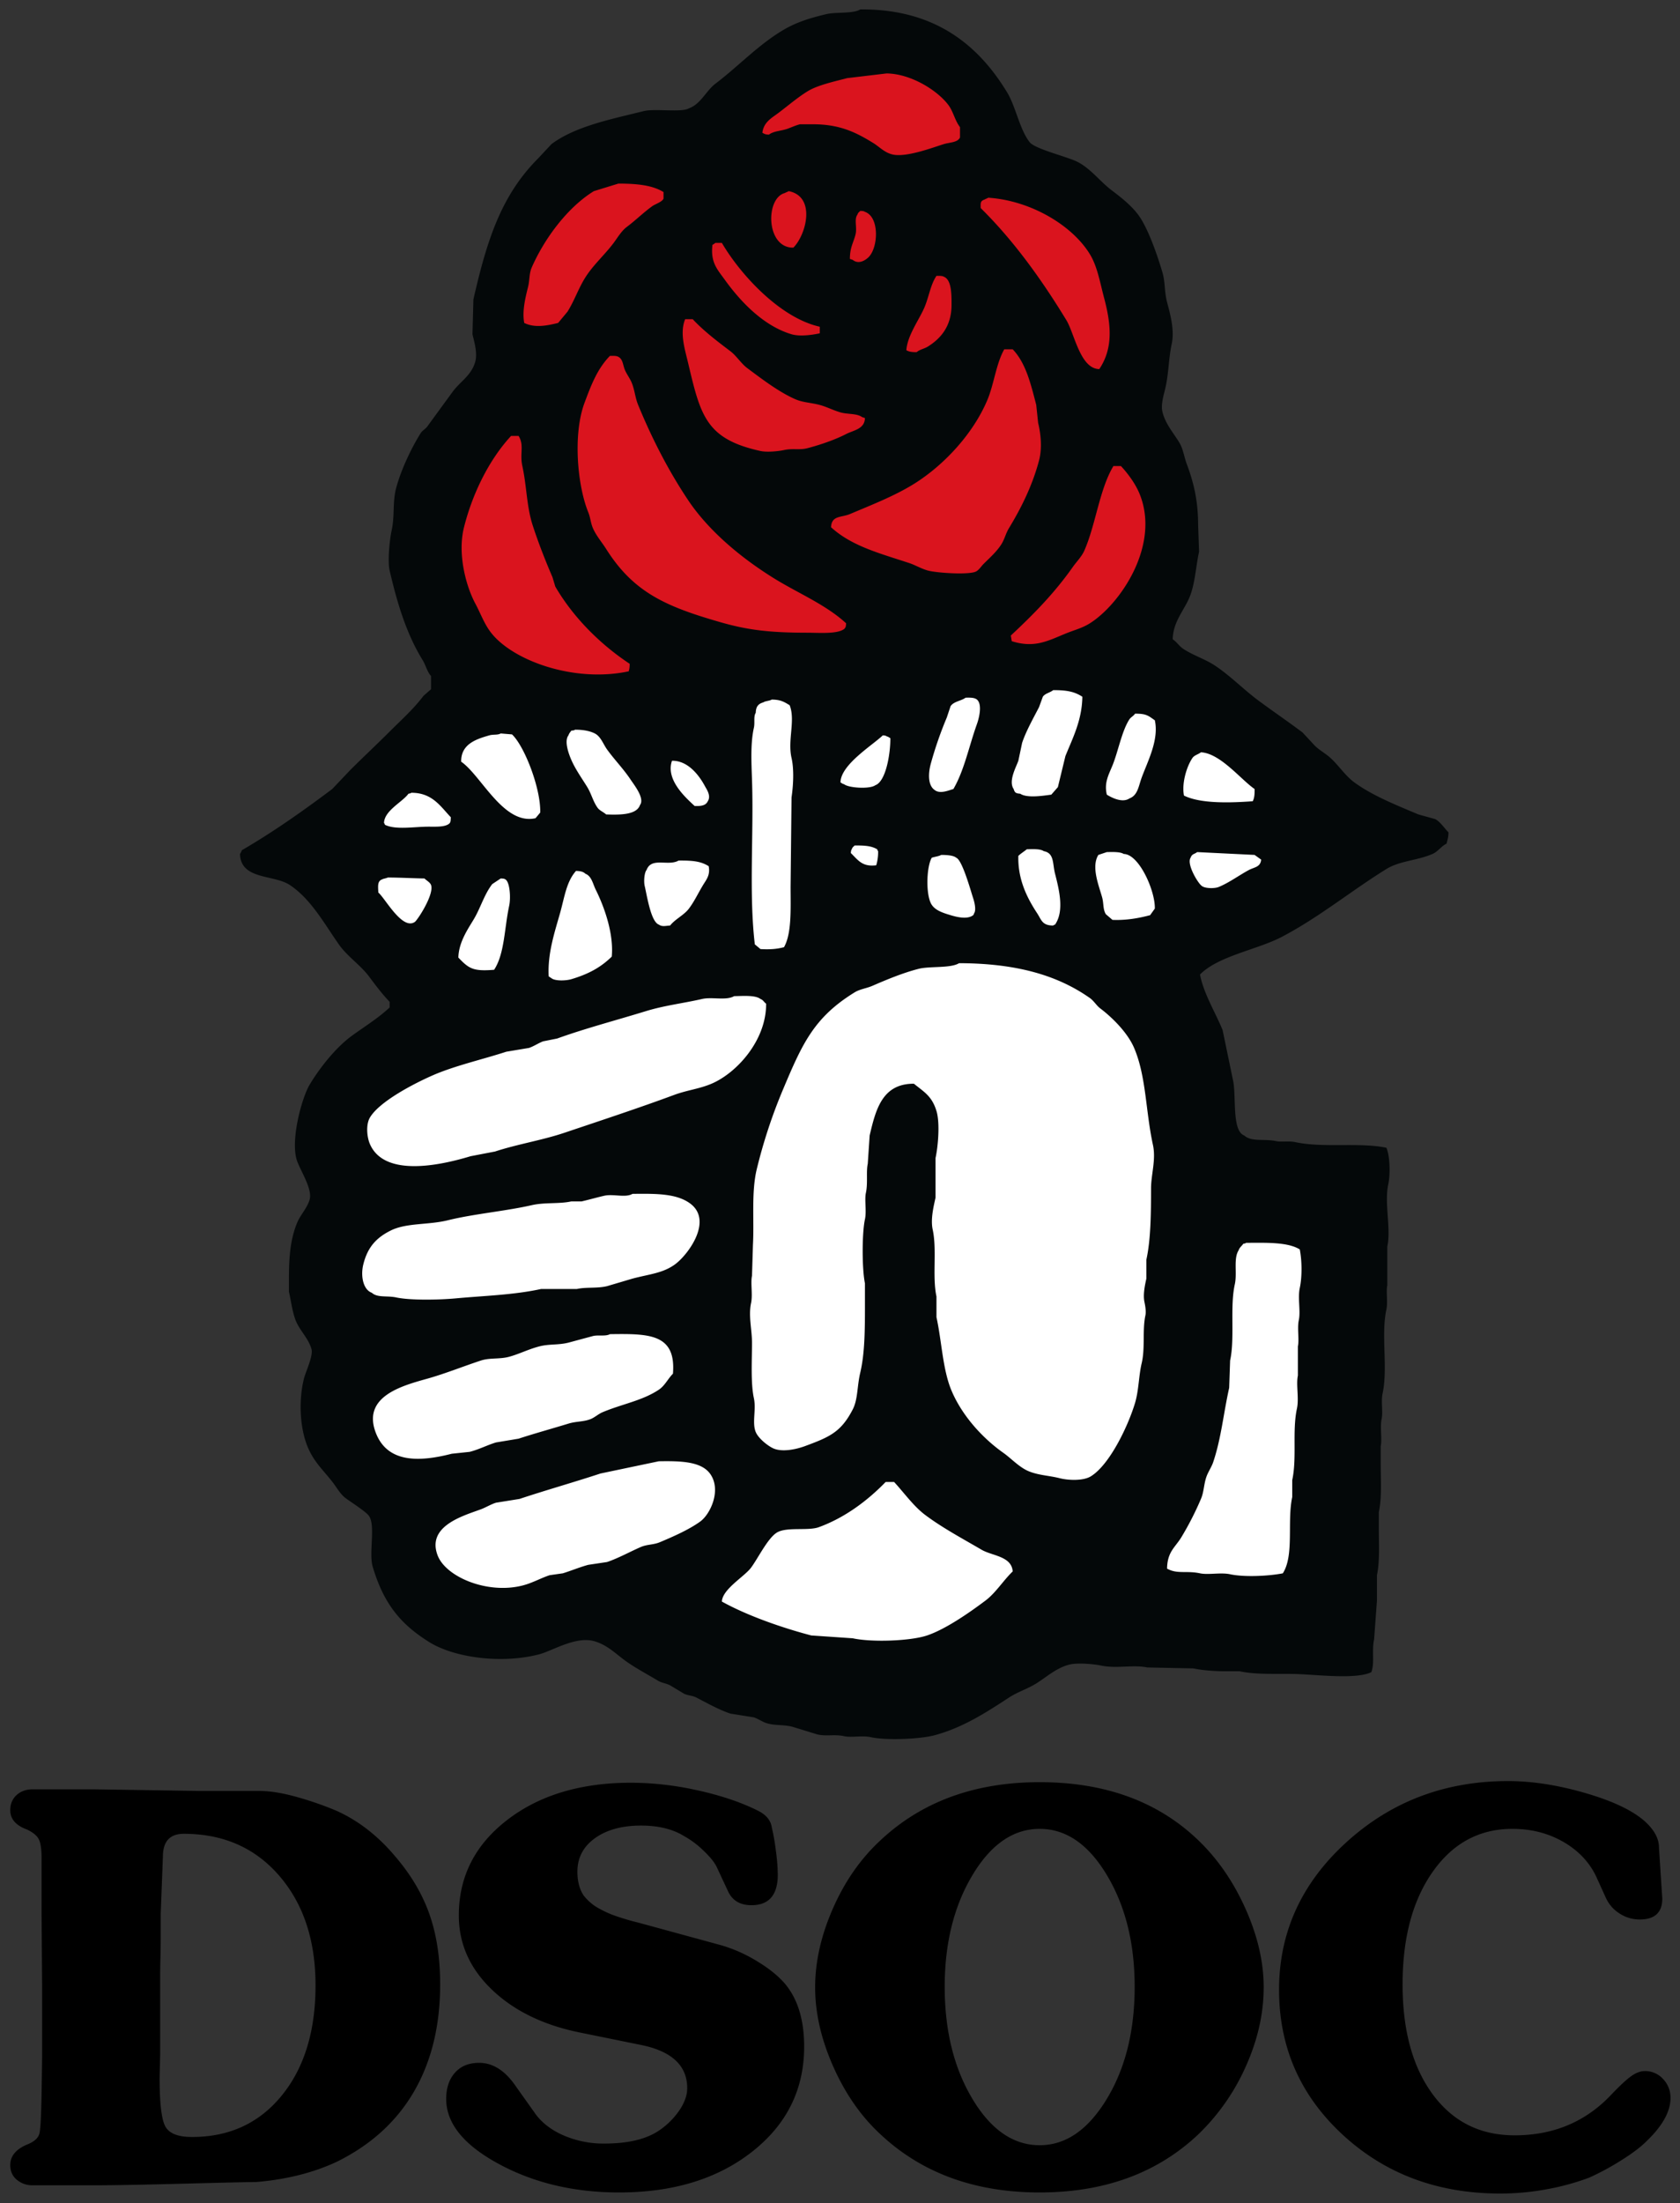 <svg xmlns="http://www.w3.org/2000/svg" width="1785" height="2340" viewBox="0 0 1785 2340">
  <rect x="0" y="0" width="1785" height="2340" fill="#333333" stroke="none"/>
  <defs>
    <style>
      .cls-1, .cls-2, .cls-3, .cls-4 {
        fill-rule: evenodd;
      }

      .cls-2 {
        fill: #fff;
      }

      .cls-3 {
        fill: #da141e;
      }

      .cls-4 {
        fill: #040809;
      }
    </style>
  </defs>
  <path id="Text" class="cls-1" d="M34.833,1900.41q-10.5,0-17.208,6.12-6.713,6.135-6.708,16.05,0,14,17.5,20.41,9.912,4.68,12.833,10.5,2.912,5.835,2.917,19.84v59.5l0.583,76.41v72.92q0,7.59-.583,41.12-0.588,33.555-2.042,41.71-1.463,8.175-13.708,12.84-17.5,7.575-17.5,21.58,0,9.93,7,15.75a25.538,25.538,0,0,0,16.917,5.83h64.75q29.75,0,96.25-1.75t76.417-1.75q48.412-4.065,85.75-21.58,54.25-26.82,81.958-74.67,27.7-47.82,27.709-113.75,0-42-11.375-74.37t-36.459-61.54q-27.425-32.67-62.416-48.42a354.123,354.123,0,0,0-42-14.58q-22.75-6.42-39.667-6.42H213.333L99,1900.41H34.833Zm261.917,91.87q38.5,44.625,38.5,116.38,0,72.93-35.875,116.96Q263.5,2269.675,204,2269.66q-22.176,0-28.292-11.11t-6.125-51.47l0.584-25.16V2101.8c0-7.4.091-14.92,0.291-22.52s0.292-15.11.292-22.52v-23.88l2.333-60.88q0-24.33,22.167-24.34Q258.25,1947.66,296.75,1992.28ZM546.417,2213.5q-16.338-22.575-37.334-22.59-16.338,0-25.666,10.45-9.339,10.47-9.334,27.89,0,38.91,56,69.12t127.75,30.21q86.325,0,141.459-43.4t55.125-111.54q0-43.665-21.584-68.14-11.088-12.225-29.75-23.3a156.348,156.348,0,0,0-37.333-16.32L678.25,2042a259.134,259.134,0,0,1-27.125-8.14,113.876,113.876,0,0,1-16.917-8.16,51.566,51.566,0,0,1-14.291-12.82q-6.426-9.9-6.417-25.04,0-22.125,18.667-35.53t49-13.4q27.411,0,45.5,11.08a97.17,97.17,0,0,1,20.708,15.46q10.787,10.215,14.292,17.79l12.25,26.25q7,14.01,24.5,14,28,0,28-32.66a206.523,206.523,0,0,0-2.042-25.09A232.759,232.759,0,0,0,820,1940.66q-1.751-11.07-14.583-17.5-26.838-13.41-63.875-21.58a329.015,329.015,0,0,0-70.875-8.17q-80.5,0-131.834,39.61T487.5,2034.36q0,45.435,35.583,79.22t94.5,45.43l63,12.81q49.575,9.9,49.584,46.01,0,11.085-8.167,23.3a81.291,81.291,0,0,1-21.583,21.55q-20.427,13.98-58.334,13.98a106.774,106.774,0,0,1-44.041-8.98q-20.125-8.985-30.625-24.63Zm338.916-18.62q19.251,43.395,50.167,71.95,65.912,61.755,169.17,61.75t168.58-61.75a229.71,229.71,0,0,0,50.75-72.82q18.66-41.94,18.67-83.31,0-40.2-19.25-83.3t-50.17-72.82q-64.17-61.74-168.58-61.75-103.26,0-169.17,61.75-31.5,29.13-50.458,72.24t-18.959,83.88Q866.083,2151.485,885.333,2194.88Zm290.787-203.26q29.46,49.2,29.46,118.5,0,70.455-29.75,119.38t-71.16,48.91q-42,0-71.46-49.2t-29.46-119.09q0-69.285,29.46-118.5,29.445-49.2,71.46-49.21Q1146.67,1942.41,1176.12,1991.62Zm529.96,23.71a38.271,38.271,0,0,0,14.59,16.91,38.819,38.819,0,0,0,21.58,6.42q23.91,0,23.92-22.17l-1.75-26.83-1.75-27.42q0-13.995-14.59-27.41-19.245-17.5-63.29-30.34t-82.54-12.83q-100.335,0-171.79,65.04T1359,2113.33q0,91.575,67.67,154,67.65,62.415,167.41,62.41a270.157,270.157,0,0,0,49.88-4.66,260.985,260.985,0,0,0,44.62-12.25,276.527,276.527,0,0,0,33.54-18.09q17.79-11.07,27.13-20.41,25.665-24.51,25.67-46.09a28.534,28.534,0,0,0-7.88-20.12,25.659,25.659,0,0,0-19.54-8.46q-6.42,0-13.71,4.96t-21.29,19.54q-40.845,43.755-103.25,43.75-54.84,0-86.92-43.46-32.085-43.44-32.08-116.96,0-74.07,32.08-119.58,32.085-45.5,84.59-45.5,30.9,0,55.41,14.58,24.51,14.6,35,39.09Z"/>
  <path id="Whites" class="cls-2" d="M1113,723c29.88-.884,47.93-1.44,47,30-3.6,6.144-2.58,16.478-5,23-5.64,15.219-12.35,29.447-17,46-3.81,13.572-4.98,30.43-20,32-10.68,6.992-34.99.111-44-2-2.65-3.829-7.49-7.221-9-12-4.08-12.918,3.18-26.091,6-33,2.72-6.646,1.72-13.542,4-21,3.67-11.988,10.65-22.832,16-33,2.98-5.664,3.37-13.422,7-19C1101.39,728.8,1109.11,727.657,1113,723Zm-93,8c21.23-.48,21.12.509,31,11,0.92,32.524-9.21,53.451-18,77-3.91,10.47-6.47,25.413-17,29-3.19,2.564-8.3,2.957-14,3-19.884.15-30.611-14.766-25-38,4.9-20.3,12.739-39.373,20-57,1.662-4.035.853-8.246,3-12C1004.02,736.973,1014.17,736.254,1020,731Zm-206,2c16.786-.611,34.65,1.743,36,16,5.982,9.564-2.549,36.439,0,48,3.107,14.092,4.314,35.721,1,51q-0.5,48-1,96c0,33.882,3.072,55.009-14,73-10.155.4-22.425,0.98-34,1-3.649-5.31-9.468-6.47-10-15-3.953-6.268-3-45.1-3-57V840c0-16.729-3.306-34.73,0-50,4.266-19.7-2.357-46.834,15-53C806.6,735.046,811.312,734.951,814,733Zm387,15c16.98-.584,33.55,1.619,36,15,5.02,7.562-1.3,31.827-3,37-7.68,23.325-18.47,78.642-59,57-8.85-4.727-13.75-20.452-9-35,3.18-9.727,8.66-19.952,12-30,3.42-10.29,4.25-19.974,9-29C1190.32,756.7,1196.98,753.455,1201,748ZM605,765c12.068-.117,25.519-0.841,33,4,8.08,5.228,11.448,15.041,17,23,7,10.039,15.89,18.558,23,29,3.933,5.777,20.553,24.379,12,38-4.9,17.887-28.745,16.4-52,16-3.272-4.6-9.708-6.454-13-11-5.082-7.019-6.395-16.45-11-24-6.429-10.54-29.295-39.024-22-61C594.188,772.407,600.185,769.091,605,765Zm-79,4,23,1c3.815,5.879,10.244,9.943,14,16,13.612,21.954,20.64,48.2,21,83-4.432,3.035-7.523,9.395-13,11-8.476,2.484-20.053-1.1-25-3-19.979-7.66-33.112-26.059-45-42-9.885-13.256-21.331-12.5-21-37,8.606-10.892,9.46-17.879,24-24C510.134,771.418,520.211,772.646,526,769Zm406,2c22.013-.777,24.788,6.064,24,28-2.145,3.7-.746,9.2-2,14-2.959,11.319-7.383,24.3-16,30-12.891,8.529-49.782,4.751-55-7V822c2.748-3.438,3.4-8.4,6-12,2.965-4.111,16.867-17.886,21-21C917.308,783.494,926.9,778.638,932,771Zm338,18c31.17-.632,38.17,16.232,55,29,3.99,3.024,16.21,10.948,18,15v19c-0.75,1.073-.6.946-1,3-4.89,3.379-4.92,6.038-14,6-4.41,2.894-17.52,1-24,1-21.07,0-52.32,1.07-57-15-4.22-14.489,5.15-41.3,10-48C1260.2,794.581,1266.54,793.116,1270,789Zm-561,9c28.593-.637,39.115,13.37,49,31,2.415,4.308,9.309,17.792,4,26-1.394,4.417-6,9.114-11,10-3.494,2.28-13.648,1.131-19,1-9.317-13.746-22.234-19.6-28-38-1.354-4.321-2.6-18.861,0-23C705.167,801.534,707.19,800.7,709,798ZM431,832c26.5-.594,37.1,6.555,48,21l10,9v16h-1c-4.976,14.823-23.1,6.686-40,10-15.518,3.042-45.017,3.2-50-8V866c1.86-2.3,2.226-5.537,4-8C409.4,847.73,422.344,841.2,431,832Zm471,56c29.471-.873,41.914-1.943,41,29-0.693,1.008-1.287,4-2,5-2.859,8.821-14.286,7.433-26,7-11-8.838-21.421-10.046-21-31A74.471,74.471,0,0,0,902,888Zm183,4c20.62-.387,37.15-0.167,43,14q1.005,7.5,2,15c4.54,17.8,15.57,62.873-5,72h-16c-23.83-19.609-36.82-45.34-37-89C1076.13,901.348,1082.21,896.018,1085,892Zm85,3c12.29-.1,26.59-1.295,35,3,19.49,9.956,32.24,42.041,32,73q-4.995,5.5-10,11c-9.61,6.055-35.32,5.043-51,5-3.09-4.652-9.18-7.474-12-12l-3-19c-4.55-14.375-9.21-33.152-5-52,2.44-1.567,3.78-4.553,6-6C1164.46,896.4,1167.86,896.708,1170,895Zm96,0,73,3c5.83,7.9,11.24,6.668,11,22-0.75,1.073-.6.946-1,3-2.81,1.854-4.4,5.258-7,7-3.9,2.608-9.02,2.585-13,5-9.37,5.689-19.62,14.86-31,18-8.51,2.346-21.15-.7-27-2-5.79-8.539-23.45-24.526-17-44C1255.98,901.038,1262.47,899.343,1266,895Zm-272,3c40.25-.464,36.74,14.8,47,43,2.14,5.895,9.74,23.892,4,33-1.65,4.849-5.83,6.711-9,10-26.12,2.417-52.475-3.915-59-24-5.543-17.062-3.722-54.321,10-59C988.856,899.712,992.26,899.374,994,898Zm-279,6c32.441-.921,48.972-3.293,48,31-5.049,5.525-6.979,13.417-11,20-7.391,12.1-14.717,20.727-26,29-5.164,3.786-5.862,8.7-15,9-4.468,3.058-13.169-.006-17-1-2.394-3.521-6.767-5.646-9-9-10.1-15.173-18.545-67.381,3-75C693.877,903.708,709.2,908.394,715,904ZM607,915c5.753,0,13.8-1.039,18,1,10.581,5.139,12.594,14.424,18,25,11.52,22.536,17.043,44.481,17,80-4.75,3.23-7.542,8.7-12,12a112.236,112.236,0,0,1-38,18c-14.428,3.53-33.377-.89-37-9v-27q3-15.5,6-31c4.869-15.023,7.68-35.1,14-50C596.3,926.227,602.623,921.427,607,915Zm-201,7,51,1c8.931,13.075,11.31,6.542,11,31-3.882,5.143-4.6,12.434-8,18-4.633,7.594-11.068,12.79-17,19-23.6.355-29.463-10.835-39-24-3.1-4.275-10.049-9.132-12-14V932l10-9C404.328,922.805,404.826,922.807,406,922Zm120,1c4.485-.156,12.221-0.849,15,1,4.883,1.537,8.528,5.966,9,12,2.854,4.065,3.725,20.816,2,28-4.645,19.34-7.033,69.38-22,76H500c-13.491-10.07-23.547-7.84-23-33,3.481-5.44,3.051-13.317,6-19,3.479-6.7,9.116-13.626,13-20l10-24C511.377,935.1,519.877,930.641,526,923Zm487,90c58.62-.87,106.44,8.61,142,31,9.07,5.71,14.81,14.81,23,21,14.73,11.15,30.27,26.11,38,44,8.72,20.18,7.43,43.47,13,68,5.45,24,9.85,54.53,4,81v36c-0.12,15.91-1.97,33.67-5,47v24c-0.92,3.9-3.26,9.84-2,16,1.09,5.34,2.53,17.11,1,24-2.38,10.69.89,26.27-2,39-3.64,16.06-3.74,36.95-9,53-7.06,21.54-18.02,41.35-30,58-6.44,8.95-14.35,20.62-25,25-18.03,7.42-67.52-2.9-79-10-5.98-3.7-10.51-9.93-16-14-26.91-19.94-52.23-42.13-66-75-8.942-21.35-9.57-51.07-15-75-2.514-11.08,0-25.02-2-34v-21c0-15.65-.3-31.07-3-43v-22c1.112-5.12,2.89-12.22,4-17v-47c5.06-23.04,3.453-58.39-21-60-5.921,4.78-12.862,5.38-17,12-12.049,19.26-9.321,43.89-15,70v25c-1.62,7.46.97,19.32-1,28-3.5,15.44-4.624,41.42-1,58v44c0,42.33-3.741,90.08-21,115-13.706,19.79-33.947,28.31-61,35-6.652,1.65-23.414,2.71-30,0-8.474-3.49-21.89-15.24-25-24-3.349-9.43,1.743-22.85,0-32-2.533-13.29-3-30.82-3-48v-24c-2.68-12.75-2.494-32.47,0-45q-0.5-5.505-1-11a217.486,217.486,0,0,1,2-32q0.5-40.5,1-81c15.036-66.7,44.434-158.79,90-193,23.793-17.87,56.589-30.1,88-40C981.36,1015.1,1004.23,1020.71,1013,1013Zm-239,35c33.361-.83,50.865-2.87,50,32-3.624,5.51-4.215,18.53-7,25-7.5,17.41-23.446,35.34-38,46-18.388,13.47-44.917,15.57-68,25-57.351,23.44-119.427,41.03-183,58-42.664,11.39-128.342,32.18-146-15-15.585-41.64,25.93-61.98,48-74,29.273-15.94,65.831-27.41,101-38q13.5-1.995,27-4c42.161-14,88.07-28.69,132-42,17.269-5.23,37.027-7.02,54-11C753.516,1047.77,767.521,1052.98,774,1048ZM666,1258c27.622-.35,57.062-1.51,73,10,32.571,23.51,3.921,70.65-16,85-12.964,9.34-30.692,9.42-48,15-8.633,2.78-18.785,6.8-28,9-8.228,1.97-18.384.35-26,2H578c-28.586,6.6-69.233,10.74-102,11-35.076.28-87.528,3.66-99-19-2.277-4.5-1.99-10.63-2-17-0.037-23.03,6.789-32.8,18-44,13.228-13.21,22.119-15.12,44-20q13.5-1.005,27-2c30.344-7.48,67.324-11.27,98-19,11.421-2.88,26.574-.71,37-3h16c7.725-1.92,17.028-5.13,25-7C649.494,1256.77,660.183,1262.37,666,1258Zm652,52c23.76-.57,69.52-3.14,73,15,8.18,12.89-3.54,45.54-1,58,1.68,8.25.49,19.87-1,27q0.495,7.5,1,15c-0.14,12.82-.39,31.42-2,44-0.95,7.45,3.11,19.91,1,29-7.5,32.3-.14,73.1-8,107v19c0,20.29.85,53.69-16,57-4.55,2.99-11.5.66-18,2-14.68,3.02-35.61.64-48-2-3.46-.74-5.58.77-8,1-8.79.82-17.65-.56-24-2-11-2.49-23.15,2.09-31-3-6.24-4.05-6.21-11.3-6-22,2.62-4.14,2.47-9.93,5-14,4.59-7.37,11.32-14.33,16-22q8.505-18,17-36,1.5-9.495,3-19c3.6-9.48,9.66-20.03,13-31,6.05-19.88,7.28-42.39,12-62q0.495-16.995,1-34c5.48-23.98.76-58.59,6-81,2.26-9.65-2.14-21.68,1-30C1306.64,1319.01,1313.26,1314.97,1318,1310Zm-676,97c58.408-.9,83.933-2.8,83,58-8.768,5.66-12.932,17.31-22,23-15.181,9.53-34.307,11.7-52,19-6.7,2.76-12.661,8.58-19,11q-12.5,1.995-25,4c-15.672,5.08-33.44,11.3-49,16q-14,1.995-28,4c-9.954,3.38-19.263,8.31-31,11q-8,.495-16,1c-42.819,10.94-82.13,6.68-95-29-8.041-22.29,2.972-41.26,14-51,12.949-11.44,31.4-13.87,50-20,18.415-6.07,37.475-14.44,56-20l30-3c10.352-3.35,20.992-9.13,32-12q13.5-1.005,27-2c8.237-2.15,17.859-5.83,26-8C628.444,1407.55,637.607,1409.78,642,1407Zm51,135c41.392-.39,67.489-1.66,76,32,1.511,5.98,1.729,16.58,0,23a62.742,62.742,0,0,1-9,19c-9.5,13.06-38.35,26.97-55,33l-18,3c-10.117,3.76-20.032,10.84-30,15-8.67,3.62-19.092,2.03-29,5-7.345,2.2-15.884,6.82-23,9-8.012,2.45-15.977,1.08-23,4-8.91,3.7-18.262,8.49-29,11H534c-36.335,0-70.564-14.6-80-40q-0.5-7.5-1-15c0.008-31.03,26.362-37.44,49-46,7.662-2.9,14.726-7.77,23-10l24-3c26.6-8.08,55.5-18.42,82-27,15.313-4.96,32.349-5.93,47-10C683.3,1543.53,689.075,1544.68,693,1542Zm243,22h19c21.734,31.85,56.61,50.71,90,71,19.21,11.67,41.36,7.02,41,39-12.69,9.76-20.08,26.37-33,36-16.81,12.53-35.96,26.54-56,35-41.172,17.39-138.978,4.38-175-9-17.639-6.55-33.726-12.03-49-20-5.226-2.73-13.634-4.74-16-10v-13c6.821-8.04,11.591-17.65,20-24,3.362-2.54,8.5-4.72,11-8,10.583-13.85,16.477-33.29,31-43,10.429-6.97,30.183-.85,44-5C884.383,1606.58,925.113,1580.32,936,1564Z"/>
  <path id="Reds" class="cls-3" d="M933,68c53.9-.756,97.74,30.629,97,84-3,2-5.1,6.4-8,8l-16,3c-11.155,3.563-21.778,6.669-35,10-7.2,1.814-21.589,3.943-30,1-7.731-2.705-13.478-9.947-20-14-12.425-7.722-26.98-13.167-43-17-17.359-4.153-34.513,1.93-48,6-4.629,1.4-14.709,7.509-22,3-7.573-2.382-8.443-8.484-8-19,1.89-2.278,2.229-5.538,4-8,5.518-7.671,15.321-12.367,23-18,14.97-10.981,26.841-22.387,47-29,13.013-4.269,27.747-4.772,42-8C921.722,68.7,928.749,70.7,933,68ZM650,185c21.74-.584,59.045.532,65,14v18c-2.84,1.9-4.4,5.126-7,7-3.358,2.417-7.436,2.668-11,5-5.123,3.352-9.143,9.365-14,13-4.126,3.088-9.4,5.367-13,9-6.9,6.959-12.117,17.2-18,25-4.782,6.339-12.316,11.465-17,18-9.208,12.846-12.964,29.806-22,43-4.38,6.395-11.7,11.384-17,17-15.519,1.071-47.113,8.322-49-10-5.865-9.245,3.225-38.984,5-46,1.679-6.639-.191-12.152,2-18,10.635-28.392,41.817-66.806,65-83C627.336,191.177,641.688,191.292,650,185Zm182,8c18.515-.545,29.988,7.757,34,21,6.161,20.336-6.4,53.878-18,59H833c-13.993-10.847-29.225-20.32-23-48,1.717-7.635.447-12.7,4-18C818.345,200.52,826.216,198.113,832,193Zm212,7c65.79-.841,118.33,39.582,134,89,1.82,5.754,1.29,10.2,3,16,7.58,25.68,13.16,61.476,0,86-1.93,3.6-4.44,9.413-8,11h-14c-6.19-6.014-14.28-9.478-19-17-7.68-12.249-9.41-28.557-17-41-16.8-27.54-36.08-53.451-55-79-6.82-9.2-15.87-18.867-24-27l-12-11V210h1C1035.04,204.115,1040,203.719,1044,200ZM908,214h15c16.282,5.486,23.935,36.093,15,57-3.233,7.563-11.356,11.7-17,17-22.2.8-28.814-2.386-28-25,2.521-3.895,4.894-12.9,6-17V227C900.592,221.365,905.12,218.281,908,214ZM754,248h18c18,26.813,39.593,55.622,67,73a164.726,164.726,0,0,0,25,13c6.188,2.527,14.395,2.217,17,8v17c-12.722,8.57-38.5,9.984-55,3-28.818-12.2-59.324-46.174-75-72-2.062-3.4-7.525-27.263-4-35C748.057,252.679,752.383,250.4,754,248Zm236,35c4.9-.158,13.88-1.061,17,1,14.24,4.834,18.76,37.623,13,58-6.85,24.23-28.517,45.249-61,41-4.984-7.261-6.241-6.5-6-20,2.474-3.671,2.115-8.561,4-13,4.185-9.853,11.8-19.089,16-29s4.224-22.387,10-31C984.733,287.415,988.122,285.76,990,283ZM723,329h18c9.584,13.951,27.4,23.874,41,34,6.265,4.666,9.889,13.335,16,18,15.227,11.626,36.933,28.688,56,35l23,4,23,9c18.662,4.781,29.343-1.828,29,23a11.725,11.725,0,0,0-2,5c-3.72,2.444-6.238,6.744-10,9-35.774,21.451-112.966,35.294-153,9-24.218-15.907-29.746-38.885-39-70C717.856,380.981,708.2,351.346,723,329Zm339,32h19c2.67,4,7.29,6.273,10,10,5.92,8.149,10.67,19.8,14,30q3.495,14.5,7,29c12.98,57.645-7.68,98.05-29,133-4.61,7.556-5.94,16.954-11,24-8.36,11.649-21.16,20.656-31,31-15.07.717-35.94,3.56-51,0-27.193-6.427-56.689-18.374-81-29-16.684-7.292-36.506-13.233-36-38,3.487-3.541,5.558-8.414,10-11l14-3c9.96-3.628,20.615-8.472,31-13,26.217-11.43,47.738-26.928,69-43,14.39-10.879,35.41-43.8,43-62q6.495-23,13-46C1055.04,368.187,1059.29,365.082,1062,361Zm-419,7c5.109-.159,14.714-1.167,18,1,10.366,3.944,9.978,14.695,15,24,2.008,3.721,5.511,7.575,7,12q2,9.5,4,19,11,24,22,48c30.66,58.962,64.767,99.659,120,134,21.058,13.093,43.561,23.015,63,37,4.979,3.582,14.491,8.439,17,14v14l-10,9c-9.876,4.4-28.837,2-42,2-39.153,0-72.319-3.662-101-13-59.662-19.425-88.218-31.186-120-79-5.353-8.054-13.125-15.605-17-25-6.617-16.042-7.733-30.918-12-49-5.768-24.444-5.357-66.815,2-89,4.8-14.484,11.666-32.066,20-44C632.878,377.447,639.193,373.658,643,368ZM538,453h18l7,8c3.067,6.9-1.009,17.7,1,26,3.427,14.153,3.048,31.311,7,47,6.478,25.714,15.691,47.945,25,70,2.142,5.076,1.519,10.105,4,15,9.118,17.989,34.316,47.223,50,59,6.3,4.731,26.138,15.714,29,22v16h-1c-4.467,12.865-30.774,10-48,10-42.883,0-76.114-12.488-101-31-28.321-21.067-62.329-92.73-45-146,8.434-25.928,18.645-51.552,33-72C523.04,468.4,532.183,461.614,538,453Zm640,32h18c9.63,14.259,21.86,22.828,28,42,4.51,14.082,5.07,40.708,1,56-9.76,36.683-35.73,76.372-66,92l-18,6c-9.28,3.555-19.06,9.178-29,12-13.91,3.95-42.09,1.993-47-7-1.95-3.572-1.04-10.91-1-16,6.58-4.479,11.44-11.437,17-17,16.85-16.849,31.98-33.091,46-53,4.85-6.892,12.43-12.887,16-21,11.7-26.6,13.6-60,27-85C1171.79,490.662,1175.84,488.219,1178,485Z"/>
  <path id="Hand" class="cls-4" d="M914,10c79.9-.693,125.92,38.526,156,88,9.37,15.418,13.22,39.223,24,53,5.77,7.381,40.18,15.41,51,21,14.01,7.238,23.93,20.889,36,30,11,8.3,23.65,18.223,31,30,9.29,14.887,17.7,39.224,23,57,3.15,10.584,2.08,20.89,5,32,2.88,10.957,8.2,29.023,5,44-3.55,16.6-3.11,31.7-7,48-1.39,5.826-4.69,16.594-3,24,2.99,13.083,11.78,22.7,18,33,4.19,6.933,4.96,14.855,8,23,6.84,18.331,11.95,37.793,12,64q0.495,14.5,1,29c-3.49,15.92-4.19,33.795-10,48-5.88,14.367-17.67,26.392-18,45,4.13,2.655,7,7.324,11,10,10.8,7.218,23.16,10.787,34,18,16.39,10.908,30.52,25.526,46,37,15.79,11.707,31.48,22.3,47,34q6.495,7,13,14c3.92,3.843,8.56,6.648,13,10,10.66,8.055,18.12,21.05,29,29,19.24,14.057,44.69,24.16,68,34l18,5c5.5,3,9.61,9.678,14,14-0.02,5.256-1.07,7.932-2,12-5.7,2.776-9.2,8.486-15,11-16.3,7.072-34.76,7.2-49,16-37.11,22.947-71.44,51.268-111,72-26.24,13.75-67.34,20.18-87,40,3.7,19.97,16.6,40.78,24,59q5.505,26.49,11,53c3.84,16.45-1.53,54.04,12,59,7.73,7.04,21.46,3.28,34,6,4.95,1.08,13.8-.34,20,1,29.96,6.48,67.85.01,97,6,3.77,8.42,4.4,27.86,2,39-4.32,20.05,3.15,46.76-1,66v41c-1.48,6.86.75,17.9-1,26-5.81,26.82,1.81,62.05-4,89-1.82,8.42.55,19.82-1,27-1.95,9.06.68,21.19-1,29v18c0,17.18,1.35,36.49-2,52v18c0,15.79,1.12,34.53-2,49v27q-1.5,20.505-3,41c-2.72,12.61.79,25.41-3,35-15.8,7.81-56.86,2.75-79,2-20.05-.68-42.9,1.02-61-3h-19c-9.35-.19-21.44-1.1-30-3q-24.495-.495-49-1c-14.81-3.15-32.64,1.45-49-2-7.56-1.6-24.94-3.3-34-1-13.74,3.5-24.23,13.32-35,20-9.65,5.98-19.57,8.84-29,15-23.36,15.26-48.56,31.8-79,40-15.024,4.05-51.114,5.72-68,2-8.73-1.92-20.508.66-28-1-10.382-2.3-19.524.44-29-2q-13-4.005-26-8c-9.779-2.52-19.122-1.03-28-4-4.091-1.37-8.9-4.65-13-6q-12.5-1.995-25-4c-12.179-4.07-25.293-11.46-36-17-4.414-2.28-8.429-2-13-4l-15-9c-4.272-2.2-8.945-2.55-13-5-10.869-6.58-22.431-12.63-33-20-10.906-7.6-20.43-18.05-35-22-19.594-5.31-44.13,10.37-58,14-39.579,10.37-89.992,3.85-117-13-30.8-19.22-48.426-41.08-60-80-4.343-14.6,3.274-43.62-4-54-3.219-4.59-19.621-14.93-25-19-5.161-3.9-9.066-10.78-13-16-9.644-12.8-19.975-21.34-27-38-8.386-19.89-9.906-49.58-4-73,1.752-6.94,9.913-23.93,8-31-3.106-11.48-12.952-20.26-17-31-3.571-9.47-4.787-20.65-7-30v-15c-0.006-23.25,1.856-42.31,9-59,3.313-7.74,10.608-15.34,13-24,3.277-11.86-11.246-32.73-14-43-6.106-22.76,6.19-66.03,14-79,11.061-18.37,28.023-39.67,45-52,14.008-10.18,27.676-18.45,40-30v-6c-8.012-8.27-15.047-17.74-22-27-9.188-12.23-22.981-21.15-32-34-15.522-22.123-29.565-48.059-52-63-17.131-11.409-52.195-5.26-53-33a19.54,19.54,0,0,0,2-4c33.775-19.641,65.4-42.017,96-65l19-20c13.833-13.834,28.167-27.166,42-41,12.362-12.362,25.361-23.9,36-38l8-7V718c-4.216-4.562-5.647-11.569-9-17-16.695-27.045-26.678-58.95-35-95-2.371-10.273.1-33.364,2-42,3.665-16.631.812-30.539,5-46,5.283-19.5,16.01-42.029,26-58,1.673-2.674,5.217-4.545,7-7,9.218-12.69,17.777-24.364,27-37,7.807-10.7,19.958-17.163,24-32,2.546-9.346-1.422-22.135-3-29q0.5-18.5,1-37c14.548-64,29.942-110.956,69-150l14-15c25.319-18.83,62.648-26.261,98-35,11.986-2.963,40.489,1.794,48-3,12.188-4.075,18.477-18.8,28-26,24.269-18.343,45.333-41.127,72-57,13.883-8.264,28.246-12.779,46-17C888.147,12.588,906.57,14.778,914,10Zm28,68-42,5c-12.9,3.471-31.036,7.228-42,14-10.9,6.731-21.015,15.521-31,23-7.356,5.51-15.521,9.676-17,21,2.418,1.3,2.833,1.8,7,2,5.042-3.853,12.231-3.779,19-6,4.061-1.333,9.385-3.919,14-5h14c28.669-.006,46.047,8.916,64,20,6.371,3.933,11.534,9.884,20,12,14.777,3.693,44.279-7.78,55-11,6.36-1.91,14.53-1.567,17-7V135c-5.28-6.665-7.03-16.167-12-23C996.807,96.6,968.382,78.328,942,78ZM657,195l-26,8c-27.677,16.966-52.354,49.95-66,81-2.936,6.68-2.019,13.066-4,21-2.71,10.85-6.368,25.483-4,38,11.156,5.482,23.994,2.923,36,0l10-12c7.827-12.578,11.94-25.846,20-38,8.337-12.572,20.126-23.119,29-35,4.357-5.834,8.243-12.68,14-17,9.361-7.024,17.741-15.351,27-22,3.265-2.345,10.327-4.4,12-8v-7C693.086,196.611,676.6,195.022,657,195Zm181,8c-0.86.649-3.144,1.338-4,2-21.066,5.212-20.294,58.674,9,58C856.819,248.924,867.088,208.819,838,203Zm212,7c-0.86.649-3.14,1.338-4,2-4.24,1.406-4.21,3.317-4,9,34.96,34.435,64.8,75.987,91,119,8.66,14.219,14.67,51.766,35,52,14.97-22.334,12.64-47.378,5-76-4.36-16.35-7-32.865-15-46C1139.54,239.681,1095.61,213,1050,210ZM914,224c-1.565,1.8-1.966,1.281-3,4-3.705,4.968-.163,13.548-2,21-2.168,8.793-5.974,13.6-6,26l3,1c6.166,5.063,13.509.554,17-3,10.238-10.421,11.56-42.585-4-48C917.705,224.123,916.533,224.106,914,224ZM760,258a11.568,11.568,0,0,1-3,2c-2.294,18.733,5.263,26.235,13,37,16.57,23.055,41,49.092,71,58,8.966,2.662,22.349.666,30-1v-7c-42.225-9.317-84.564-55.721-104-89h-7Zm235,35c-6.419,9.4-7.99,22.474-13,34-5.566,12.806-18,29.575-19,45,2.95,1.588,5.721,2.075,11,2,3.386-2.95,8.027-3.5,12-6,13.667-8.587,24.94-21.613,25-44,0.03-11.434.05-26.691-8-30C1001.31,292.858,998.1,292.934,995,293ZM728,339c-6.037,14.482-.268,32.185,3,46,13.344,56.412,18.908,81.218,77,94,7.1,1.561,19.465.22,25-1,9.187-2.025,16.395.264,25-2,13.372-3.519,29.175-8.888,41-15,7.913-4.09,19.682-5.211,20-17l-3-1c-5.759-4.129-15.24-2.79-23-5-6.341-1.806-13.088-5.068-19-7-10.461-3.418-19.908-3.033-29-7-17.576-7.668-35.9-21.762-51-33-6.561-4.884-11.477-13.06-18-18-13.65-10.337-28.4-21.527-40-34h-8Zm339,32c-8.83,15.832-10.77,36.882-18,54-15.17,35.928-46.24,69.255-78,89-20.5,12.744-44.9,22.244-68,32-9.051,3.822-19.517,1.288-20,14,21.917,19.97,51.046,27.487,83,38,6.477,2.131,13.02,6.137,20,8,9.694,2.588,43.6,4.737,51,1,3.12-1.574,5.57-5.577,8-8,6.5-6.484,14.04-13.089,19-21,3.47-5.542,4.57-11.351,8-17,12.95-21.341,24.87-45.091,32-72,3.45-13.02,1.82-28.451-1-40q-1.005-9.5-2-19c-5.91-22.729-11.09-44.464-25-59h-9Zm-419,7c-13.238,13.752-19.552,29.955-27,50-12.4,33.377-7.558,87.544,4,116,2.424,5.968,2.512,11.245,5,17,3.449,7.977,9.618,15.052,14,22,29.217,46.325,63.665,61.291,122,78,29.02,8.312,52.635,11,92,11,12.253,0,31.564,1.651,39-4,1.65-1.79,1.746-2.512,2-6-21.849-20.075-51.11-31.913-77-48-34.161-21.226-68.827-49.791-91-83-20.576-30.818-38.193-64.962-53-101-3.261-7.936-3.589-15.95-7-24-1.692-3.992-5.237-8.835-7-13-2.245-5.305-2.061-11.468-7-14C655.162,377.762,651.3,377.911,648,378ZM543,463c-22.668,24.5-40.627,59.84-50,97-7.223,28.635,2.359,63.036,12,81,5.768,10.748,9.109,20.738,16,30,22.446,30.169,88.361,54.5,147,42a25.086,25.086,0,0,0,1-8c-31.325-20.754-59.895-49.231-79-82l-3-10c-7.193-16.651-14.967-36.406-21-55-6.541-20.161-6.278-41.279-11-63-2.956-13.6,2.209-21.95-4-32h-8Zm640,32c-14.9,24.769-18.86,62.736-31,90-2.77,6.231-8.28,11.708-12,17-19.67,27.96-41.51,50.125-66,73,0.33,2,.67,4,1,6,24.1,7.6,38.21-.287,57-8,9.94-4.079,17.75-5.794,26-11,32.05-20.216,74.85-82.42,53-137-4.41-11.008-12.41-21.838-20-30h-8Zm-64,238c-3.38,2.744-8.54,3.377-11,7q-1.995,5.5-4,11c-5.9,11.492-13.84,25.444-18,38q-1.995,9.5-4,19c-2.57,7.142-10.71,21.592-5,30,1.19,3.843,2.21,4.646,7,5,7.42,5.042,25.28,1.979,33,1q3.495-4,7-8,4.005-16.5,8-33c7.66-19,17.6-37.815,18-63C1141.83,734.649,1133.59,732.906,1119,733Zm-93,8c-5.11,3.642-12.49,3.871-16,9q-2,6-4,12a401.094,401.094,0,0,0-17,49c-2.8,10.182-3.313,22.954,4,28,5.612,4.589,14.77.509,20-1,11.59-19.936,16.54-45.468,25-69,2.31-6.424,5.88-21,0-26C1035.33,740.867,1031.05,740.88,1026,741Zm-206,2c-2.311,1.493-6.806,1.422-9,3-5.169,1.442-7.854,4.367-8,11-2.585,4.111-.733,10.389-2,16-3.67,16.248-2.647,36.371-2,55,2,57.456-3.423,120.855,3,175,2,1.67,4,3.33,6,5,9.763,0.56,17.255.05,25-2,8.339-14.574,7-41.217,7-64q0.5-47.495,1-95c1.927-13.148,2.767-29.887,0-42-4.34-19,4.334-40.013-2-56C833.341,745.6,829.641,743.079,820,743Zm386,15c-1.57,2.432-4.55,3.781-6,6-8.09,12.416-11.97,34.221-18,49-4.13,10.134-9,18.353-6,31,5.11,3.207,16.52,9.065,24,4,8.86-3.25,9.69-12.975,13-22,6.45-17.6,18.59-40.3,14-61C1220.39,760.518,1218.44,757.848,1206,758ZM611,775c-1.18.8-1.681,0.773-4,1-1.283,2.072-2.077,2.3-3,5-4.837,6.117.4,20.016,3,26,4.478,10.322,11.379,19.8,17,29,4.438,7.263,6.13,15.307,11,22,2.169,2.98,6.311,4.49,9,7,14.613,0.516,32.407.591,36-10,5.315-7.022-6.28-21.4-10-27-7.649-11.506-17.143-21.1-25-32-4.12-5.717-6.609-13.726-13-17C626.372,776.117,618.718,774.957,611,775Zm-79,4c-3.193,1.888-7.841.812-12,2-13.9,3.968-30.334,9.193-30,28,21.264,14.5,45.023,67.735,79,60l5-6c0.6-25.967-16.834-70.661-30-83Zm406,2c-11.429,10.874-44.683,31.118-45,50,1.766,0.961,1.68,1.257,4,2,4.8,3.891,27.172,5.309,33,1,11.236-4,16.114-33.318,16-50-1.766-.961-1.68-1.257-4-2C940.82,781.2,940.319,781.227,938,781Zm338,18c-2.81,2.249-6.97,3.024-9,6-6.62,9.71-11.55,27.9-9,40,18.09,8.907,50.19,7.61,73,6,1.75-3.261,2.11-7.256,2-13C1318.4,828.013,1296.68,800.106,1276,799Zm-562,9c-7.152,20.127,14.9,39.519,24,48,6.942,0.315,11.908-.425,14-5,3.78-5.747-1.2-12.656-3-16C742.967,823.768,731.164,807.705,714,808ZM437,842c-1.073.752-.946,0.6-3,1-6.448,8.9-25.513,17.8-26,31,0.8,1.021.355,0.274,1,2,11.333,5.623,31.2,2.016,46,2,7.984-.008,17.324.556,22-3,2-1.521,1.8-3.484,2-7C468.047,856.569,459.393,841.9,437,842Zm471,56c-1.565,1.8-1.966,1.281-3,4-0.8,1.18-.773,1.681-1,4,7.785,7.6,12.126,14.883,27,13a48.573,48.573,0,0,0,2-15c-0.8-1.021-.355-0.274-1-2C925.879,898.4,918.789,897.868,908,898Zm183,4c-3.22,2.588-6.1,4.293-9,7-0.76,25.5,9.84,45.538,20,61,4.6,7,5.14,12.962,17,13,1.02-.8.27-0.355,2-1,9.94-14.4,4.43-36.658,0-54-2.8-10.959-.71-21.885-12-24C1105.22,901.377,1097.36,901.869,1091,902Zm85,3-9,3c-7.67,12.53.26,31.731,4,45,1.8,6.384.78,13.044,4,18q3.495,3,7,6c14.5,0.591,27.79-1.756,40-5q2.505-3.5,5-7c0.57-18.663-16.67-57.8-33-58C1190.22,904.526,1181.85,904.9,1176,905Zm96,0c-3.13,2.4-5.44,1.733-7,6-4.49,6.664,7.96,27.441,12,30,3.23,2.631,13.35,2.915,18,1,11.08-4.569,21.84-12.6,32-18,5.71-3.031,12.2-2.924,13-11-2.33-1.667-4.67-3.333-7-5Zm-272,3c-2.316,1.493-7.567,2.04-10,3-5.662,9.464-6.653,40.059,0,50,4.069,6.079,12.02,8.591,20,11,6.58,1.988,17.84,4.812,24,0,0.8-1.021.35-.274,1-2,2.43-3.607.33-11.955-1-16-2.74-8.328-11.57-40.541-18-43C1013.05,908.368,1005.3,908.006,1000,908Zm-279,6c-10.939,6.321-28.847-4.015-34,10-2.222,2.4-3.242,11.7-2,17,2.468,10.535,6.583,38,15,41,3.634,2.531,6.981,1.3,12,1,5.377-6.894,14.7-10.953,20-18,5.928-7.876,9.677-16.25,15-25,3.753-6.169,7.721-10.534,6-20C744.7,914.711,735.959,913.875,721,914ZM612,925c-10.287,11.623-12.065,27.493-17,45-5.557,19.716-13.372,42.72-12,67,1,0.67,2,1.33,3,2,3.82,3.05,15.273,2.7,21,1,18.017-5.35,31.146-12.39,43-24,2.268-24.469-8-52.946-17-71-3.135-6.292-4.339-14.418-11-17C619.6,925.73,616.679,925.11,612,925Zm-200,7c-1.194.777-4.815,1.2-6,2-5.105,1.765-4.376,7.187-4,14,7.145,5.878,25.657,40.808,39,31,3.971-3.81,20.363-29.5,17-39-1.033-2.917-4.986-4.88-7-7C439,932.844,425.348,932.032,412,932Zm120,1-9,6c-8.747,11.323-12.367,25.411-20,38-6.5,10.721-15.555,24.11-16,40,11.237,11.88,15.8,14.8,38,13,11.187-17.04,10.856-44.145,16-68,1.843-8.546.721-25.168-4-28C535.705,933.123,534.533,933.106,532,933Zm487,90c-9.09,5.59-31.1,2.97-43,6-16.783,4.27-34.565,11.74-49,18-6.548,2.84-13.2,3.42-19,7-43.077,26.54-55.515,54.32-76,103a554.091,554.091,0,0,0-28,85c-5.836,24.53-2.556,54.39-4,80q-0.5,16.5-1,33c-1.679,7.82.92,19.92-1,29-2.91,13.77.977,28.02,1,42,0.029,17.69-1.517,42.8,2,59,2.655,12.23-2.14,26.1,2,36,2.679,6.41,11.925,14.01,18,17,10.088,4.97,26.169.88,34-2,26.49-9.75,38.586-15,51-39,5.626-10.88,4.523-24.31,8-39,4.854-20.5,5-45.58,5-71v-24c-3.166-15-3.248-53.03,0-68,1.9-8.74-.627-20.51,1-28,2.271-10.46.108-22.44,2-31q1-15,2-30c6.48-27.53,13.316-55.11,47-55,11.161,8.98,19.223,13.3,24,29,3.964,13.03,1.574,38.24-1,50v42c-1.9,8.86-5.46,22.67-3,34,4.647,21.4-.6,49.75,4,71v22c5.63,25.51,6.56,55.64,16,78,11.13,26.37,32.69,50.26,55,66,8.75,6.17,17.37,15.96,28,20,10.61,4.03,20.72,4.16,32,7,9.53,2.4,25.02,2.88,33-2,19.83-12.13,39.48-52.96,47-78,3.95-13.15,3.93-29.11,7-42,3.9-16.34.59-35.16,4-51,0.94-4.39-.39-11.17-1-14-1.77-8.25.64-18.71,2-25v-20c4.84-22.04,4.95-50.32,5-76,0.03-14.74,5.4-30.34,2-46-7.86-36.15-7.11-72.84-20-103-6.81-15.94-22.71-31.97-36-42-3.95-2.98-6.86-8.09-11-11C1122.9,1035.33,1078.93,1023.14,1019,1023Zm-239,35c-8.512,4.93-23.367.57-34,3-20.516,4.69-39.964,6.83-60,13-31.083,9.56-64.434,18.32-94,29l-15,3c-4.657,1.74-10.018,5.36-15,7q-12,1.995-24,4c-24.85,8.11-54.676,14.82-78,25-20.138,8.79-56.932,27.87-67,45-4.336,7.38-3.224,20.52,0,28,15.248,35.38,73.976,22.99,107,13q13-2.505,26-5c23.561-7.77,49.948-11.9,74-20,37.923-12.77,79.312-26.39,116-40,14.192-5.27,26.767-6.37,40-12,26.681-11.36,58.259-45.94,58-85-2.55-1.81-2.78-3.72-6-5C802.527,1056.74,789.563,1057.86,780,1058ZM672,1268c-7.538,4.42-20.306-.21-30,2-8.076,1.84-16.143,4.19-24,6H607c-12.526,2.83-28.164.84-42,4-27.672,6.32-61.414,9.21-89,16-21.222,5.22-44.121,2.56-61,11-15.254,7.63-24.507,17.73-29,36-3.053,12.42-.029,26.82,9,30,6.077,5.54,16.031,2.9,26,5,15.364,3.24,45.6,2.6,63,1,31.35-2.89,61.786-3.61,91-10h38c10.007-2.2,21.4-.44,32-3q13.5-4.005,27-8c18.118-4.81,32.111-5.69,45-15,14.061-10.15,41.185-46.82,16-65C718.724,1267.7,697.619,1267.66,672,1268Zm652,52c-1.07.75-.95,0.6-3,1-1.81,2.72-3.78,3.54-5,7-5.6,8.78-1.38,24.24-4,36-5.37,24.1.18,57.24-5,81q-0.495,14.505-1,29c-6.16,27.67-8.42,53.51-17,79-1.61,4.77-5.33,10.4-7,15-3.05,8.38-2.7,16.4-6,24a324.429,324.429,0,0,1-21,41c-6.65,10.7-14.71,15.29-15,33,10.73,6.1,20.61,1.93,35,5,8.77,1.87,21.98-1.14,32,1,15.53,3.31,41.82,1.83,56-1,12.3-19.23,4.37-54.88,10-81v-18c5.13-23.8-.16-52.04,5-76,2.36-10.97-1.09-25.28,1-35v-31c1.61-7.49-.88-19.26,1-28,2.02-9.4-1.29-23.35,1-34,2.69-12.51,2.26-29.73,0-41C1368.27,1319,1344.85,1319.94,1324,1320Zm-676,97c-4.414,2.55-12.6.6-18,2q-13,3.495-26,7c-10.992,2.75-20.387,1.24-31,4-11.712,3.04-21.3,8.1-32,11-10.193,2.77-20.52.89-30,4-18.094,5.93-37.824,13.85-56,19-25.782,7.3-70.245,18.27-56,57,11.974,32.55,45.26,32.19,81,23q9.5-1.005,19-2c9.834-2.5,18.605-7.16,28-10q12-1.995,24-4c16.056-5.26,36.576-10.97,53-16,8.466-2.59,16.408-1.78,24-5,3.832-1.63,8.167-5.38,12-7,20.846-8.83,42.417-12.26,60-24,6.4-4.27,9.664-11.66,15-17C718.492,1416.35,689.485,1416.43,648,1417Zm52,135q-31,6.495-62,13c-27.467,9.06-58.963,17.99-86,27q-12.5,1.995-25,4c-5.219,1.61-10.986,5.14-16,7-18.336,6.8-58,17.61-46,49,8.729,22.83,52.7,41.41,90,32,10.8-2.72,19.39-7.86,29-11q7-1.005,14-2c8.4-2.58,17.884-6.54,27-9l20-3c11.849-3.95,25.166-11.34,36-16,6.467-2.78,13.319-2.21,20-5,13.855-5.79,31.068-13.35,43-22,10.646-7.72,22.511-32.79,11-50C745.734,1552.15,723.741,1551.61,700,1552Zm241,22c-19.016,19.57-42.971,37.78-71,48-11.637,4.24-34.831-.73-45,6-9.634,6.37-19.662,27.13-27,37-7.1,9.55-30.484,22.85-31,36,26.57,14.74,63.171,27.65,95,36l44,3c20.094,4.42,61.152,2.98,79-3,20.1-6.74,45.89-24.9,62-37,11.09-8.33,19-21.44,29-31-1.14-16.26-21.84-16.47-33-23-20.31-11.88-41.61-23.21-60-37-12.377-9.29-22.5-23.66-33-35h-9Z"/>
</svg>
